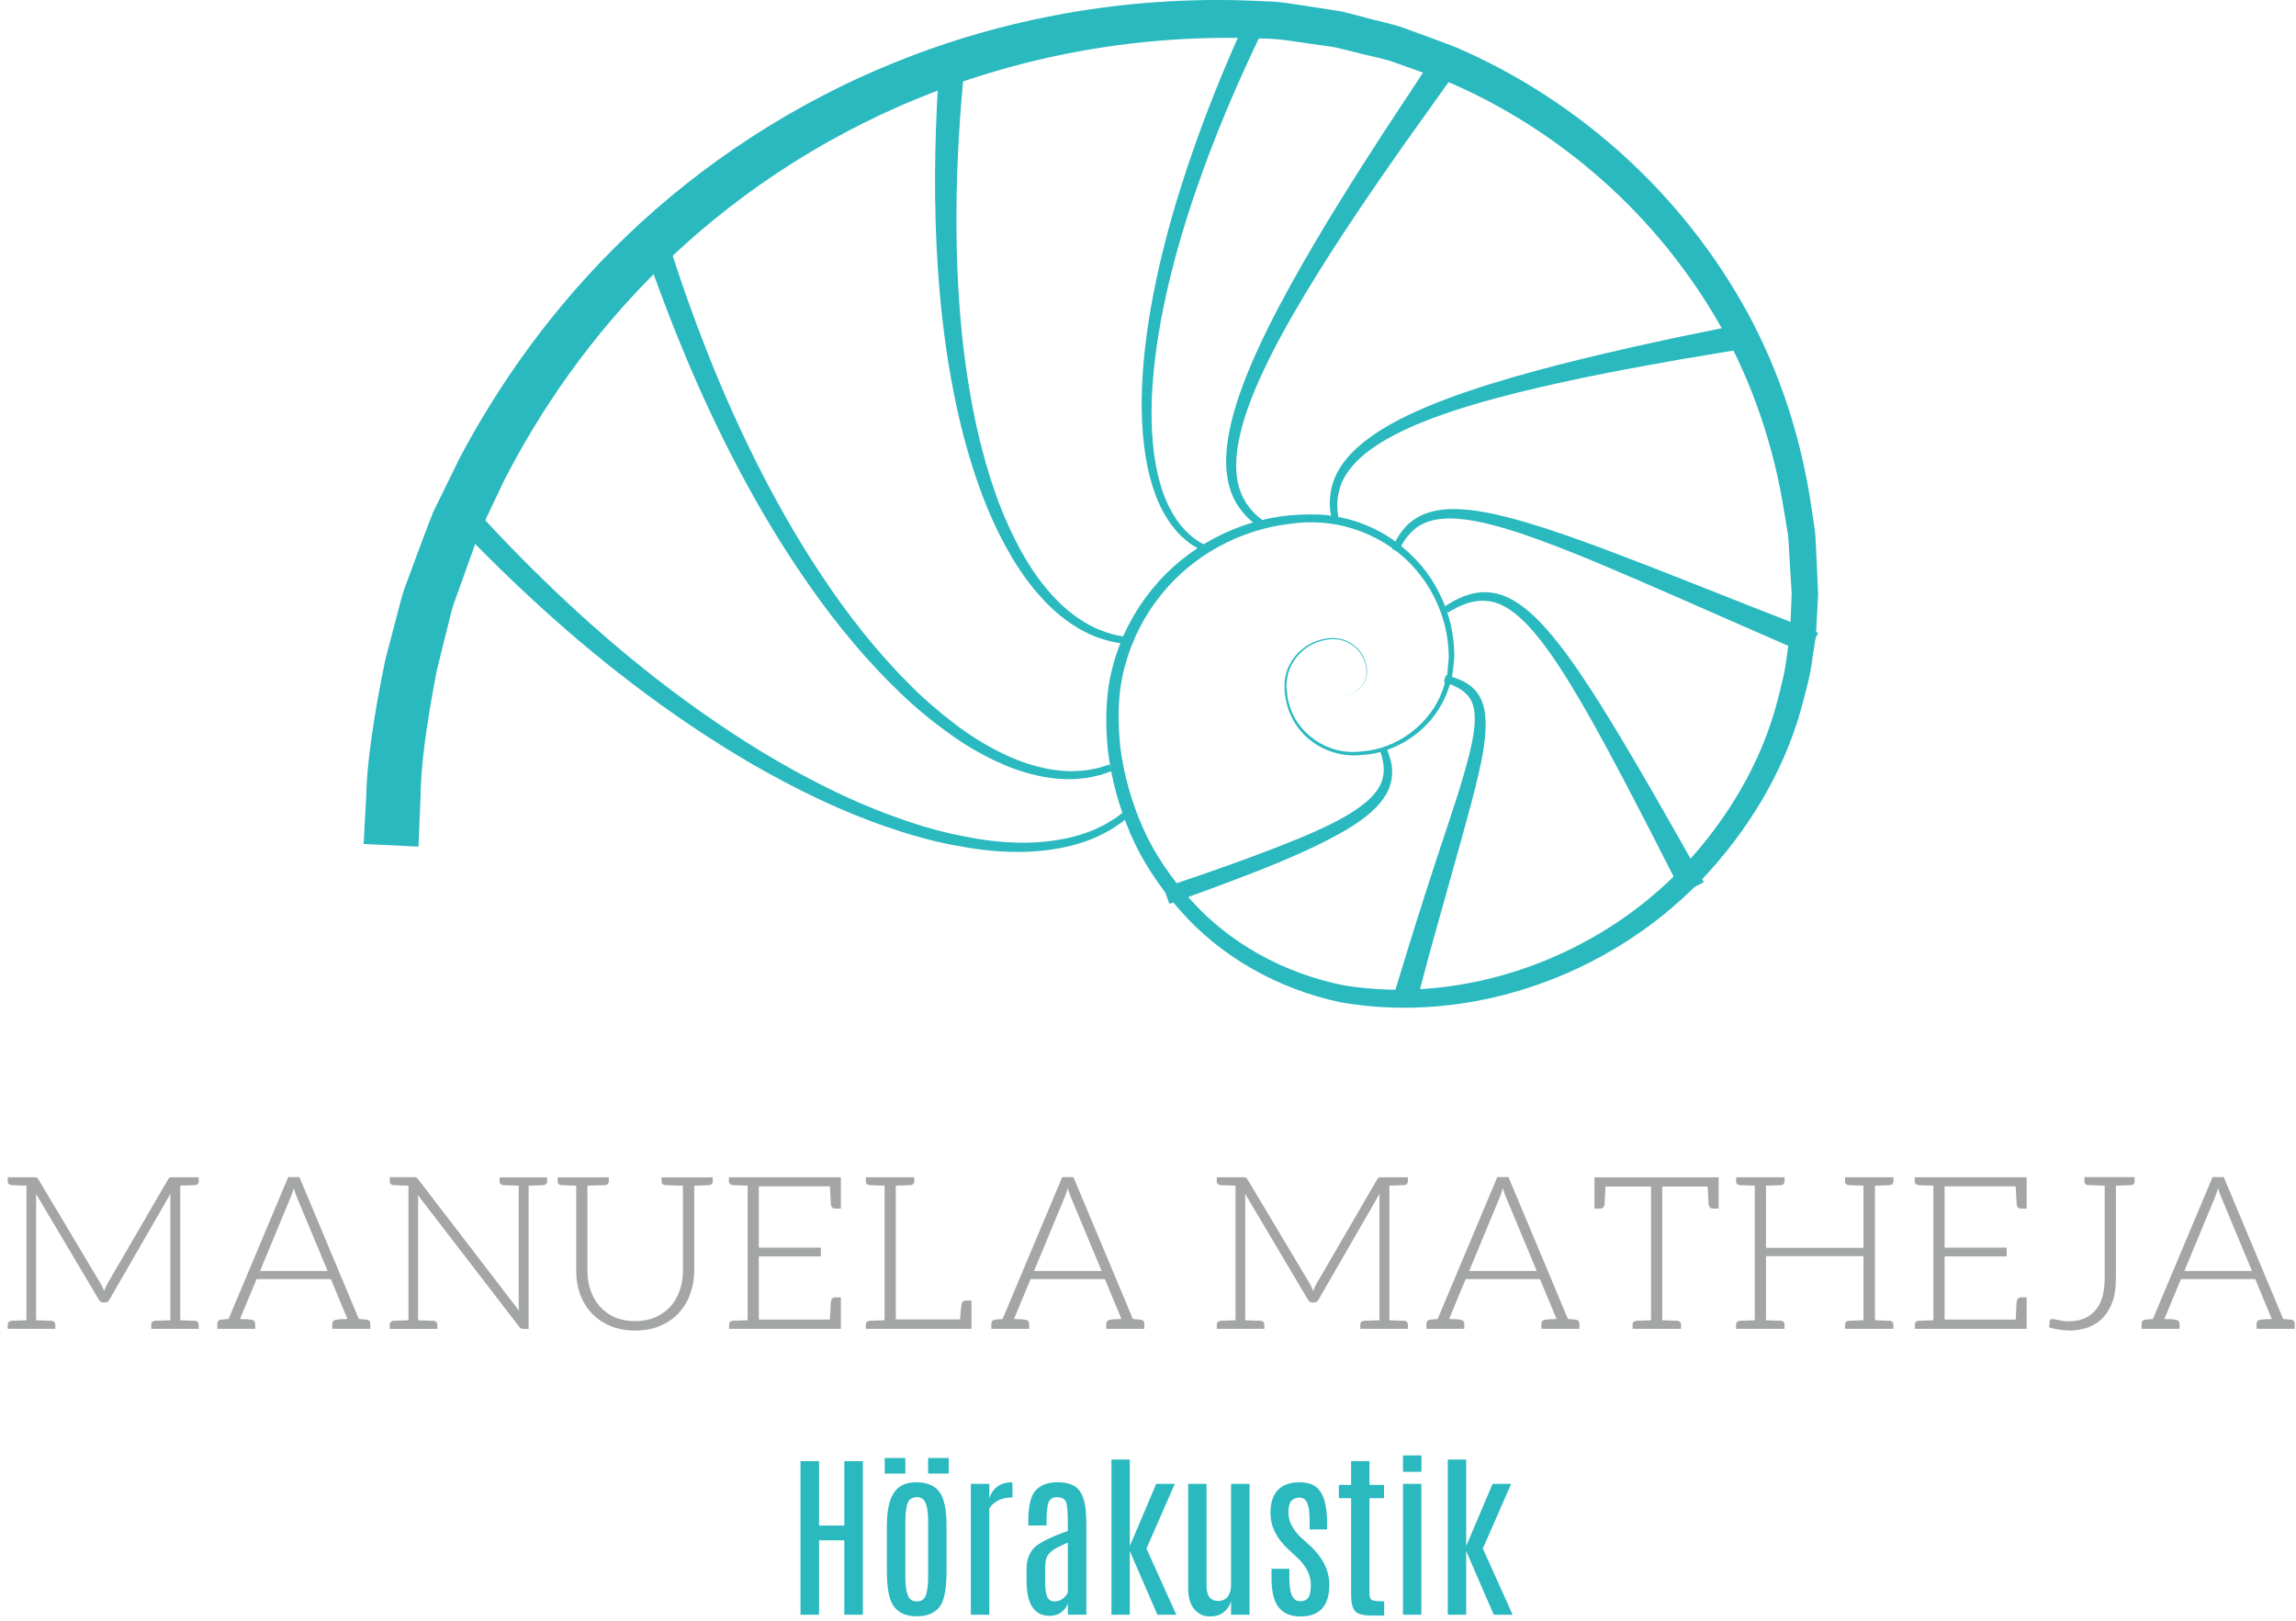 <?xml version="1.0" encoding="UTF-8"?>
<svg width="221px" height="156px" viewBox="0 0 221 156" version="1.1" xmlns="http://www.w3.org/2000/svg" xmlns:xlink="http://www.w3.org/1999/xlink">
    <!-- Generator: Sketch 46.2 (44496) - http://www.bohemiancoding.com/sketch -->
    <title>Group 3</title>
    <desc>Created with Sketch.</desc>
    <defs></defs>
    <g id="Page-1" stroke="none" stroke-width="1" fill="none" fill-rule="evenodd">
        <g id="Desktop-HD" transform="translate(-250, -89)" fill-rule="nonzero">
            <g id="Group-3" transform="translate(250, 89)">
                <g id="Group" transform="translate(0, 113)">
                    <path d="M18.516,1.082 C18.41,1.082 18.241,1.103 18.029,1.103 C17.817,1.103 17.605,1.123 17.351,1.123 L17.351,14.078 C17.605,14.078 17.817,14.101 18.029,14.101 C18.241,14.101 18.41,14.121 18.516,14.121 L18.707,14.121 C18.983,14.142 19.131,14.266 19.131,14.493 L19.131,14.904 L17.352,14.904 L16.399,14.904 L14.554,14.904 L14.554,14.493 C14.554,14.266 14.703,14.142 14.978,14.121 L15.19,14.121 C15.296,14.121 15.466,14.101 15.678,14.101 C15.89,14.101 16.144,14.078 16.399,14.078 L16.399,2.465 C16.399,2.279 16.399,2.093 16.42,1.887 L10.531,12.098 C10.425,12.284 10.298,12.367 10.107,12.367 L9.937,12.367 C9.768,12.367 9.619,12.284 9.513,12.098 L3.455,1.887 C3.476,2.093 3.476,2.279 3.476,2.465 L3.476,14.078 C3.73,14.078 3.985,14.101 4.197,14.101 C4.409,14.101 4.578,14.121 4.684,14.121 L4.896,14.121 C5.172,14.142 5.32,14.266 5.32,14.493 L5.32,14.904 L3.478,14.904 L2.544,14.904 L0.742,14.904 L0.742,14.493 C0.742,14.266 0.89,14.142 1.166,14.121 L1.378,14.121 C1.484,14.121 1.632,14.101 1.844,14.101 C2.056,14.101 2.289,14.078 2.544,14.078 L2.544,1.123 C2.289,1.123 2.056,1.103 1.844,1.103 C1.632,1.103 1.484,1.082 1.378,1.082 L1.166,1.082 C0.89,1.061 0.742,0.937 0.742,0.71 L0.742,0.318 L2.544,0.318 L3.285,0.318 C3.391,0.318 3.455,0.318 3.519,0.339 C3.582,0.359 3.624,0.421 3.688,0.504 L9.747,10.652 C9.853,10.838 9.937,11.046 10.022,11.271 C10.064,11.168 10.107,11.044 10.149,10.941 C10.192,10.838 10.234,10.736 10.298,10.631 L16.187,0.502 C16.25,0.42 16.293,0.358 16.356,0.337 C16.42,0.316 16.483,0.316 16.589,0.316 L17.352,0.316 L19.131,0.316 L19.131,0.709 C19.131,0.936 18.983,1.06 18.707,1.08 L18.516,1.08 L18.516,1.082 Z" id="Shape" fill="#A4A5A5"></path>
                    <path d="M35.644,14.429 L35.644,14.902 L34.945,14.902 L34.521,14.902 L34.118,14.902 L33.97,14.902 L31.979,14.902 L31.979,14.429 C31.979,14.161 32.149,14.035 32.467,14.016 C32.488,14.016 32.53,13.996 32.594,13.996 C32.657,13.996 32.763,13.975 32.912,13.975 C33.06,13.975 33.23,13.975 33.442,13.954 L31.958,10.385 L31.852,10.117 L24.691,10.117 L24.585,10.385 L23.102,13.954 C23.314,13.975 23.504,13.975 23.653,13.975 C23.801,13.975 23.886,13.996 23.95,13.996 C24.013,13.996 24.056,14.016 24.077,14.016 C24.395,14.037 24.564,14.161 24.564,14.429 L24.564,14.902 L22.574,14.902 L22.425,14.902 L22.044,14.902 L21.599,14.902 L20.92,14.902 L20.92,14.429 C20.92,14.18 21.047,14.035 21.323,14.016 L22.001,13.956 L27.742,0.301 L28.821,0.301 L34.54,13.956 L35.24,14.016 C35.517,14.035 35.644,14.18 35.644,14.429 Z M25.031,9.333 L31.534,9.333 L28.568,2.217 C28.526,2.093 28.462,1.968 28.422,1.823 C28.379,1.679 28.316,1.534 28.273,1.369 C28.231,1.534 28.168,1.679 28.125,1.823 C28.083,1.968 28.019,2.112 27.977,2.236 L25.031,9.333 Z" id="Shape" fill="#A4A5A5"></path>
                    <path d="M52.663,0.32 L52.663,0.712 C52.663,0.939 52.514,1.063 52.239,1.084 L52.048,1.084 C51.942,1.084 51.773,1.104 51.561,1.104 C51.349,1.104 51.137,1.125 50.882,1.125 L50.882,14.906 L50.352,14.906 C50.183,14.906 50.077,14.845 49.971,14.701 L40.226,2.035 C40.247,2.241 40.247,2.446 40.247,2.633 L40.247,14.082 C40.502,14.082 40.735,14.104 40.947,14.104 C41.159,14.104 41.35,14.125 41.456,14.125 L41.667,14.125 C41.943,14.145 42.091,14.269 42.091,14.496 L42.091,14.907 L40.249,14.907 L39.317,14.907 L37.515,14.907 L37.515,14.496 C37.515,14.269 37.663,14.145 37.939,14.125 L38.151,14.125 C38.257,14.125 38.405,14.104 38.617,14.104 C38.829,14.104 39.062,14.082 39.317,14.082 L39.317,1.127 C39.062,1.127 38.829,1.106 38.617,1.106 C38.405,1.106 38.257,1.085 38.151,1.085 L37.939,1.085 C37.663,1.065 37.515,0.941 37.515,0.714 L37.515,0.303 L39.317,0.303 L39.846,0.303 C39.952,0.303 40.016,0.323 40.08,0.342 C40.143,0.363 40.186,0.425 40.249,0.507 L49.952,13.153 C49.93,12.948 49.93,12.742 49.93,12.554 L49.93,1.125 C49.676,1.125 49.422,1.104 49.21,1.104 C48.998,1.104 48.828,1.084 48.722,1.084 L48.51,1.084 C48.235,1.063 48.086,0.939 48.086,0.712 L48.086,0.32 L49.929,0.32 L50.882,0.32 L52.663,0.32 L52.663,0.32 Z" id="Shape" fill="#A4A5A5"></path>
                    <path d="M68.602,0.32 L68.602,0.712 C68.602,0.939 68.456,1.063 68.178,1.084 L67.987,1.084 C67.881,1.084 67.712,1.104 67.5,1.104 C67.288,1.104 67.076,1.125 66.822,1.125 L66.822,9.334 C66.822,10.141 66.673,10.882 66.419,11.584 C66.165,12.286 65.783,12.905 65.296,13.419 C64.808,13.937 64.193,14.348 63.494,14.637 C62.794,14.926 62.012,15.071 61.141,15.071 C60.272,15.071 59.468,14.926 58.769,14.637 C58.07,14.348 57.455,13.937 56.967,13.419 C56.48,12.903 56.098,12.286 55.844,11.584 C55.59,10.884 55.462,10.141 55.462,9.334 L55.462,1.125 C55.208,1.125 54.975,1.104 54.763,1.104 C54.551,1.104 54.403,1.084 54.297,1.084 L54.085,1.084 C53.809,1.063 53.682,0.939 53.682,0.712 L53.682,0.32 L55.462,0.32 L56.542,0.32 L58.598,0.32 L58.598,0.712 C58.598,0.939 58.449,1.063 58.174,1.084 L57.919,1.084 C57.771,1.084 57.559,1.104 57.305,1.104 C57.05,1.104 56.796,1.125 56.542,1.125 L56.542,9.334 C56.542,10.016 56.648,10.655 56.86,11.233 C57.072,11.811 57.347,12.329 57.748,12.761 C58.13,13.194 58.617,13.545 59.189,13.794 C59.762,14.04 60.417,14.164 61.138,14.164 C61.858,14.164 62.494,14.04 63.066,13.794 C63.639,13.545 64.103,13.216 64.506,12.783 C64.909,12.35 65.205,11.832 65.417,11.235 C65.629,10.638 65.735,10.019 65.735,9.336 L65.735,1.127 C65.481,1.127 65.227,1.106 64.972,1.106 C64.718,1.106 64.506,1.085 64.358,1.085 L64.103,1.085 C63.828,1.065 63.679,0.941 63.679,0.714 L63.679,0.322 L65.735,0.322 L66.815,0.322 L68.602,0.322 L68.602,0.32 Z" id="Shape" fill="#A4A5A5"></path>
                    <path d="M80.94,0.32 L80.94,1.187 L80.94,3.33 L80.41,3.33 C80.115,3.33 79.986,3.165 79.967,2.836 C79.967,2.652 79.924,2.093 79.882,1.187 L73.039,1.187 L73.039,7.086 L79.013,7.086 L79.013,7.933 L73.039,7.933 L73.039,14.016 L79.882,14.016 C79.882,13.832 79.903,13.624 79.924,13.316 C79.945,13.005 79.945,12.8 79.945,12.656 C79.945,12.511 79.967,12.429 79.967,12.387 C79.988,12.059 80.115,11.871 80.41,11.871 L80.94,11.871 L80.94,14.016 L80.94,14.904 L71.958,14.904 L70.179,14.904 L70.179,14.493 C70.179,14.266 70.307,14.142 70.582,14.121 L70.794,14.121 C70.9,14.121 71.048,14.101 71.26,14.101 C71.472,14.101 71.706,14.078 71.96,14.078 L71.96,1.123 C71.706,1.123 71.472,1.103 71.26,1.103 C71.048,1.103 70.9,1.082 70.794,1.082 L70.582,1.082 C70.307,1.061 70.158,0.937 70.158,0.71 L70.158,0.318 L71.96,0.318 L80.94,0.318 L80.94,0.32 Z" id="Shape" fill="#A4A5A5"></path>
                    <path d="M93.087,12.181 L93.511,12.181 L93.511,13.686 L93.511,14.51 L93.511,14.902 L93.32,14.902 L93.129,14.902 L85.144,14.902 L83.342,14.902 L83.342,14.491 C83.342,14.264 83.49,14.14 83.766,14.119 L83.978,14.119 C84.084,14.119 84.232,14.099 84.444,14.099 C84.656,14.099 84.889,14.076 85.144,14.076 L85.144,1.121 C84.889,1.121 84.656,1.101 84.444,1.101 C84.232,1.101 84.084,1.08 83.978,1.08 L83.766,1.08 C83.49,1.06 83.342,0.936 83.342,0.709 L83.342,0.316 L85.144,0.316 L86.225,0.316 L88.003,0.316 L88.003,0.709 C88.003,0.936 87.855,1.06 87.579,1.08 L87.389,1.08 C87.283,1.08 87.113,1.101 86.901,1.101 C86.689,1.101 86.477,1.121 86.223,1.121 L86.223,13.994 L92.409,13.994 C92.43,13.705 92.451,13.457 92.472,13.272 C92.493,13.087 92.493,12.943 92.515,12.859 C92.536,12.778 92.536,12.694 92.536,12.675 C92.557,12.346 92.684,12.181 92.981,12.181 L93.087,12.181 Z" id="Shape" fill="#A4A5A5"></path>
                    <path d="M110.146,14.429 L110.146,14.902 L109.446,14.902 L109.023,14.902 L108.62,14.902 L108.471,14.902 L106.481,14.902 L106.481,14.429 C106.481,14.161 106.65,14.035 106.968,14.016 C106.99,14.016 107.032,13.996 107.096,13.996 C107.159,13.996 107.265,13.975 107.413,13.975 C107.562,13.975 107.731,13.975 107.943,13.954 L106.46,10.385 L106.354,10.117 L99.193,10.117 L99.087,10.385 L97.603,13.954 C97.815,13.975 98.006,13.975 98.154,13.975 C98.303,13.975 98.388,13.996 98.451,13.996 C98.515,13.996 98.557,14.016 98.578,14.016 C98.896,14.037 99.066,14.161 99.066,14.429 L99.066,14.902 L97.075,14.902 L96.927,14.902 L96.545,14.902 L96.1,14.902 L95.422,14.902 L95.422,14.429 C95.422,14.18 95.549,14.035 95.825,14.016 L96.503,13.956 L102.243,0.301 L103.324,0.301 L109.044,13.956 L109.743,14.016 C110.019,14.035 110.146,14.18 110.146,14.429 Z M99.532,9.333 L106.036,9.333 L103.07,2.217 C103.028,2.093 102.964,1.968 102.922,1.823 C102.879,1.679 102.816,1.534 102.775,1.369 C102.733,1.534 102.669,1.679 102.627,1.823 C102.584,1.968 102.521,2.112 102.478,2.236 L99.532,9.333 Z" id="Shape" fill="#A4A5A5"></path>
                    <path d="M134.901,1.082 C134.795,1.082 134.627,1.103 134.413,1.103 C134.203,1.103 133.991,1.123 133.737,1.123 L133.737,14.078 C133.991,14.078 134.203,14.101 134.413,14.101 C134.627,14.101 134.797,14.121 134.901,14.121 L135.092,14.121 C135.365,14.142 135.514,14.266 135.514,14.493 L135.514,14.904 L133.735,14.904 L132.781,14.904 L130.937,14.904 L130.937,14.493 C130.937,14.266 131.086,14.142 131.361,14.121 L131.573,14.121 C131.679,14.121 131.847,14.101 132.061,14.101 C132.271,14.101 132.527,14.078 132.78,14.078 L132.78,2.465 C132.78,2.279 132.78,2.093 132.801,1.887 L126.912,12.098 C126.806,12.284 126.679,12.367 126.49,12.367 L126.318,12.367 C126.149,12.367 126,12.284 125.896,12.098 L119.836,1.887 C119.859,2.093 119.859,2.279 119.859,2.465 L119.859,14.078 C120.112,14.078 120.366,14.101 120.578,14.101 C120.79,14.101 120.959,14.121 121.065,14.121 L121.276,14.121 C121.551,14.142 121.699,14.266 121.699,14.493 L121.699,14.904 L119.857,14.904 L118.925,14.904 L117.123,14.904 L117.123,14.493 C117.123,14.266 117.271,14.142 117.545,14.121 L117.759,14.121 C117.865,14.121 118.013,14.101 118.225,14.101 C118.435,14.101 118.67,14.078 118.925,14.078 L118.925,1.123 C118.67,1.123 118.437,1.103 118.225,1.103 C118.013,1.103 117.865,1.082 117.759,1.082 L117.545,1.082 C117.271,1.061 117.123,0.937 117.123,0.71 L117.123,0.318 L118.925,0.318 L119.666,0.318 C119.772,0.318 119.836,0.318 119.9,0.339 C119.961,0.359 120.007,0.421 120.069,0.504 L126.128,10.652 C126.235,10.838 126.318,11.046 126.403,11.271 C126.446,11.168 126.49,11.044 126.53,10.941 C126.571,10.838 126.615,10.736 126.679,10.631 L132.568,0.502 C132.631,0.42 132.675,0.358 132.737,0.337 C132.801,0.316 132.864,0.316 132.972,0.316 L133.735,0.316 L135.514,0.316 L135.514,0.709 C135.514,0.936 135.365,1.06 135.092,1.08 L134.901,1.08 L134.901,1.082 Z" id="Shape" fill="#A4A5A5"></path>
                    <path d="M152.027,14.429 L152.027,14.902 L151.329,14.902 L150.906,14.902 L150.501,14.902 L150.353,14.902 L148.362,14.902 L148.362,14.429 C148.362,14.161 148.532,14.035 148.848,14.016 C148.869,14.016 148.913,13.996 148.975,13.996 C149.039,13.996 149.145,13.975 149.293,13.975 C149.441,13.975 149.611,13.975 149.825,13.954 L148.341,10.385 L148.233,10.117 L141.074,10.117 L140.966,10.385 L139.483,13.954 C139.695,13.975 139.887,13.975 140.034,13.975 C140.18,13.975 140.265,13.996 140.331,13.996 C140.392,13.996 140.437,14.016 140.456,14.016 C140.776,14.037 140.944,14.161 140.944,14.429 L140.944,14.902 L138.951,14.902 L138.803,14.902 L138.421,14.902 L137.976,14.902 L137.298,14.902 L137.298,14.429 C137.298,14.18 137.425,14.035 137.701,14.016 L138.381,13.956 L144.121,0.301 L145.2,0.301 L150.92,13.956 L151.619,14.016 C151.902,14.035 152.027,14.18 152.027,14.429 Z M141.415,9.333 L147.919,9.333 L144.951,2.217 C144.911,2.093 144.847,1.968 144.803,1.823 C144.762,1.679 144.699,1.534 144.656,1.369 C144.614,1.534 144.55,1.679 144.508,1.823 C144.466,1.968 144.402,2.112 144.36,2.236 L141.415,9.333 Z" id="Shape" fill="#A4A5A5"></path>
                    <path d="M165.426,0.32 L165.426,3.33 L164.918,3.33 C164.621,3.33 164.473,3.165 164.45,2.836 C164.45,2.797 164.429,2.258 164.367,1.207 L160.002,1.207 L160.002,14.078 C160.256,14.078 160.488,14.101 160.702,14.101 C160.915,14.101 161.062,14.121 161.168,14.121 L161.38,14.121 C161.655,14.142 161.804,14.266 161.804,14.493 L161.804,14.904 L160.002,14.904 L158.921,14.904 L157.142,14.904 L157.142,14.493 C157.142,14.266 157.291,14.142 157.565,14.121 L157.755,14.121 C157.861,14.121 158.031,14.101 158.241,14.101 C158.453,14.101 158.665,14.078 158.919,14.078 L158.919,1.207 L154.535,1.207 C154.493,2.155 154.451,2.692 154.451,2.836 C154.429,3.165 154.302,3.33 154.005,3.33 L153.476,3.33 L153.476,0.32 L153.624,0.32 L153.942,0.32 L164.98,0.32 L165.276,0.32 L165.426,0.32 Z" id="Shape" fill="#A4A5A5"></path>
                    <path d="M181.638,1.082 C181.532,1.082 181.364,1.103 181.152,1.103 C180.94,1.103 180.728,1.123 180.474,1.123 L180.474,14.078 C180.728,14.078 180.94,14.101 181.152,14.101 C181.364,14.101 181.534,14.121 181.638,14.121 L181.829,14.121 C182.102,14.142 182.251,14.266 182.251,14.493 L182.251,14.904 L180.472,14.904 L179.37,14.904 L177.591,14.904 L177.591,14.493 C177.591,14.266 177.738,14.142 178.013,14.121 L178.204,14.121 C178.31,14.121 178.478,14.101 178.692,14.101 C178.902,14.101 179.114,14.078 179.368,14.078 L179.368,7.91 L169.985,7.91 L169.985,14.078 C170.24,14.078 170.471,14.101 170.685,14.101 C170.899,14.101 171.045,14.121 171.153,14.121 L171.363,14.121 C171.639,14.142 171.768,14.266 171.768,14.493 L171.768,14.904 L169.987,14.904 L168.908,14.904 L167.106,14.904 L167.106,14.493 C167.106,14.266 167.255,14.142 167.528,14.121 L167.74,14.121 C167.848,14.121 167.996,14.101 168.207,14.101 C168.419,14.101 168.652,14.078 168.906,14.078 L168.906,1.123 C168.65,1.123 168.419,1.103 168.207,1.103 C167.996,1.103 167.848,1.082 167.74,1.082 L167.528,1.082 C167.255,1.061 167.106,0.937 167.106,0.71 L167.106,0.318 L168.908,0.318 L169.987,0.318 L171.768,0.318 L171.768,0.71 C171.768,0.937 171.64,1.061 171.363,1.082 L171.153,1.082 C171.045,1.082 170.897,1.103 170.685,1.103 C170.473,1.103 170.24,1.123 169.985,1.123 L169.985,7.107 L179.368,7.107 L179.368,1.123 C179.114,1.123 178.902,1.103 178.692,1.103 C178.478,1.103 178.308,1.082 178.204,1.082 L178.013,1.082 C177.738,1.061 177.591,0.937 177.591,0.71 L177.591,0.318 L179.37,0.318 L180.472,0.318 L182.251,0.318 L182.251,0.71 C182.251,0.937 182.102,1.061 181.829,1.082 L181.638,1.082 Z" id="Shape" fill="#A4A5A5"></path>
                    <path d="M195.078,0.32 L195.078,1.187 L195.078,3.33 L194.548,3.33 C194.253,3.33 194.126,3.165 194.104,2.836 C194.104,2.652 194.06,2.093 194.018,1.187 L187.177,1.187 L187.177,7.086 L193.149,7.086 L193.149,7.933 L187.177,7.933 L187.177,14.016 L194.018,14.016 C194.018,13.832 194.039,13.624 194.059,13.316 C194.081,13.005 194.081,12.8 194.081,12.656 C194.081,12.511 194.104,12.429 194.104,12.387 C194.126,12.059 194.253,11.871 194.548,11.871 L195.078,11.871 L195.078,14.016 L195.078,14.904 L186.096,14.904 L184.317,14.904 L184.317,14.493 C184.317,14.266 184.443,14.142 184.718,14.121 L184.932,14.121 C185.038,14.121 185.186,14.101 185.398,14.101 C185.608,14.101 185.843,14.078 186.098,14.078 L186.098,1.123 C185.843,1.123 185.61,1.103 185.398,1.103 C185.186,1.103 185.038,1.082 184.932,1.082 L184.718,1.082 C184.444,1.061 184.296,0.937 184.296,0.71 L184.296,0.318 L186.098,0.318 L195.078,0.318 L195.078,0.32 Z" id="Shape" fill="#A4A5A5"></path>
                    <path d="M205.465,0.299 L205.465,0.71 C205.465,0.937 205.317,1.061 205.042,1.082 L204.831,1.082 C204.724,1.082 204.575,1.103 204.365,1.103 C204.151,1.103 203.92,1.123 203.666,1.123 L203.666,10.036 C203.666,10.862 203.581,11.582 203.369,12.203 C203.159,12.821 202.862,13.337 202.479,13.77 C202.099,14.204 201.611,14.513 201.06,14.739 C200.509,14.945 199.894,15.069 199.195,15.069 C198.875,15.069 198.538,15.028 198.22,14.986 C197.902,14.945 197.563,14.863 197.224,14.758 C197.247,14.654 197.268,14.574 197.268,14.469 C197.289,14.365 197.289,14.285 197.289,14.18 C197.31,14.119 197.33,14.058 197.372,14.015 C197.415,13.975 197.459,13.954 197.563,13.954 C197.626,13.954 197.711,13.975 197.796,13.994 C197.883,14.015 197.987,14.033 198.114,14.056 C198.241,14.076 198.39,14.118 198.538,14.138 C198.686,14.159 198.898,14.178 199.11,14.178 C199.638,14.178 200.126,14.097 200.55,13.932 C200.972,13.765 201.355,13.499 201.652,13.168 C201.949,12.838 202.18,12.405 202.35,11.89 C202.498,11.373 202.585,10.755 202.585,10.053 L202.585,1.121 C202.328,1.121 202.076,1.101 201.843,1.101 C201.61,1.101 201.438,1.08 201.313,1.08 L201.058,1.08 C200.783,1.06 200.635,0.936 200.635,0.709 L200.635,0.298 L202.585,0.298 L203.664,0.298 L205.465,0.298 L205.465,0.299 Z" id="Shape" fill="#A4A5A5"></path>
                    <path d="M220.873,14.429 L220.873,14.902 L220.174,14.902 L219.75,14.902 L219.349,14.902 L219.2,14.902 L217.208,14.902 L217.208,14.429 C217.208,14.161 217.379,14.035 217.695,14.016 C217.717,14.016 217.757,13.996 217.821,13.996 C217.884,13.996 217.992,13.975 218.141,13.975 C218.289,13.975 218.458,13.975 218.669,13.954 L217.185,10.385 L217.081,10.117 L209.918,10.117 L209.812,10.385 L208.329,13.954 C208.541,13.975 208.731,13.975 208.88,13.975 C209.028,13.975 209.115,13.996 209.176,13.996 C209.242,13.996 209.284,14.016 209.304,14.016 C209.622,14.037 209.789,14.161 209.789,14.429 L209.789,14.902 L207.799,14.902 L207.65,14.902 L207.269,14.902 L206.824,14.902 L206.145,14.902 L206.145,14.429 C206.145,14.18 206.273,14.035 206.55,14.016 L207.226,13.956 L212.967,0.301 L214.048,0.301 L219.767,13.956 L220.467,14.016 C220.746,14.035 220.873,14.18 220.873,14.429 Z M210.257,9.333 L216.763,9.333 L213.797,2.217 C213.755,2.093 213.689,1.968 213.649,1.823 C213.606,1.679 213.541,1.534 213.5,1.369 C213.458,1.534 213.393,1.679 213.352,1.823 C213.311,1.968 213.244,2.112 213.204,2.236 L210.257,9.333 Z" id="Shape" fill="#A4A5A5"></path>
                    <polygon id="Shape" fill="#29B9BF" points="81.27 27.64 83.056 27.64 83.056 42.422 81.27 42.422 81.27 35.26 78.838 35.26 78.838 42.422 77.052 42.422 77.052 27.64 78.838 27.64 78.838 33.839 81.27 33.839"></polygon>
                    <path d="M85.16,27.339 L87.143,27.339 L87.143,28.834 L85.16,28.834 L85.16,27.339 Z M85.368,33.798 C85.368,31.755 85.85,30.478 86.816,29.974 C87.207,29.773 87.662,29.672 88.178,29.672 C89.529,29.672 90.391,30.203 90.766,31.261 C90.996,31.927 91.11,32.773 91.11,33.798 L91.11,38.256 C91.11,40.026 90.867,41.189 90.377,41.743 C89.888,42.297 89.182,42.572 88.256,42.572 C86.905,42.572 86.046,42.013 85.677,40.891 C85.47,40.248 85.366,39.369 85.366,38.255 L85.366,33.798 L85.368,33.798 Z M89.335,33.452 C89.335,32.255 89.16,31.528 88.809,31.268 C88.664,31.161 88.479,31.11 88.249,31.11 C87.783,31.11 87.482,31.313 87.348,31.72 C87.212,32.13 87.145,32.706 87.145,33.451 L87.145,38.734 C87.145,39.971 87.323,40.718 87.68,40.976 C87.825,41.082 88.002,41.137 88.215,41.137 C88.226,41.137 88.238,41.137 88.251,41.137 C88.705,41.137 89,40.929 89.134,40.511 C89.268,40.093 89.337,39.502 89.337,38.736 L89.337,33.452 L89.335,33.452 Z M89.335,27.339 L91.319,27.339 L91.319,28.834 L89.335,28.834 L89.335,27.339 Z" id="Shape" fill="#29B9BF"></path>
                    <path d="M97.425,29.673 C97.448,29.673 97.46,30.038 97.46,30.766 L97.451,31.135 C96.416,31.135 95.674,31.486 95.226,32.186 L95.226,42.422 L93.449,42.422 L93.449,29.825 L95.226,29.825 L95.226,31.228 C95.374,30.735 95.637,30.351 96.015,30.081 C96.393,29.811 96.861,29.673 97.425,29.673 Z" id="Shape" fill="#29B9BF"></path>
                    <path d="M98.978,33.469 C98.978,31.947 99.221,30.932 99.711,30.429 C100.2,29.925 100.894,29.673 101.798,29.673 C102.703,29.673 103.354,29.887 103.761,30.312 C104.165,30.738 104.414,31.421 104.506,32.36 C104.547,32.763 104.566,33.26 104.566,33.848 L104.566,42.42 L102.789,42.42 L102.789,41.328 C102.697,41.631 102.496,41.906 102.185,42.155 C101.874,42.405 101.489,42.53 101.03,42.53 C99.564,42.53 98.824,41.416 98.813,39.188 L98.813,37.962 C98.813,37.24 99.016,36.622 99.421,36.11 C99.825,35.597 100.945,35.012 102.78,34.357 L102.78,33.383 C102.78,32.303 102.701,31.653 102.538,31.435 C102.376,31.216 102.102,31.11 101.715,31.11 C101.328,31.11 101.067,31.275 100.935,31.603 C100.802,31.934 100.737,32.53 100.737,33.394 L100.737,33.831 L98.978,33.831 L98.978,33.469 L98.978,33.469 Z M102.78,35.478 C102.056,35.798 101.572,36.043 101.332,36.218 C101.09,36.392 100.908,36.595 100.784,36.827 C100.661,37.059 100.599,37.441 100.599,37.972 L100.599,39.142 C100.599,39.875 100.666,40.392 100.797,40.69 C100.928,40.988 101.157,41.141 101.479,41.141 C101.8,41.141 102.076,41.05 102.307,40.867 C102.538,40.685 102.696,40.487 102.782,40.274 L102.782,35.478 L102.78,35.478 Z" id="Shape" fill="#29B9BF"></path>
                    <polygon id="Shape" fill="#29B9BF" points="106.981 27.484 108.749 27.484 108.749 35.816 111.292 29.827 113.078 29.827 110.353 36.051 113.225 42.424 111.405 42.424 108.749 36.294 108.749 42.424 106.981 42.424"></polygon>
                    <path d="M118.495,29.825 L120.272,29.825 L120.272,42.422 L118.495,42.422 L118.495,41.139 C118.358,41.564 118.119,41.911 117.784,42.183 C117.448,42.455 116.996,42.589 116.429,42.589 C115.862,42.589 115.376,42.36 114.972,41.906 C114.567,41.452 114.364,40.749 114.364,39.801 L114.364,29.823 L116.132,29.823 L116.132,39.608 C116.132,40.599 116.501,41.093 117.243,41.093 C117.656,41.093 117.971,40.953 118.179,40.673 C118.388,40.394 118.495,40.024 118.495,39.563 L118.495,29.825 L118.495,29.825 Z" id="Shape" fill="#29B9BF"></path>
                    <path d="M127.954,39.532 C127.949,41.572 127.027,42.589 125.188,42.589 C124.257,42.589 123.556,42.302 123.09,41.725 C122.623,41.148 122.392,40.22 122.392,38.944 L122.392,37.997 L124.107,37.997 L124.107,38.937 C124.107,40.392 124.446,41.122 125.124,41.122 C125.499,41.122 125.767,41.005 125.932,40.769 C126.096,40.534 126.177,40.124 126.177,39.543 C126.177,38.629 125.746,37.763 124.884,36.939 C124.822,36.877 124.672,36.737 124.435,36.522 C124.201,36.307 124.045,36.163 123.969,36.089 C122.848,35.048 122.289,33.899 122.289,32.639 C122.289,31.641 122.531,30.898 123.014,30.408 C123.496,29.918 124.183,29.672 125.073,29.672 C125.677,29.672 126.17,29.792 126.55,30.035 C127.343,30.539 127.74,31.727 127.74,33.602 L127.74,34.207 L126.057,34.207 L126.057,33.334 C126.057,32.601 125.985,32.054 125.838,31.693 C125.691,31.332 125.439,31.151 125.084,31.151 C124.727,31.151 124.458,31.261 124.28,31.479 C124.102,31.698 124.015,32.068 124.015,32.589 C124.015,33.406 124.409,34.195 125.195,34.957 L126.126,35.804 C127.346,36.942 127.954,38.184 127.954,39.532 Z" id="Shape" fill="#29B9BF"></path>
                    <path d="M130.052,27.64 L131.819,27.64 L131.819,29.925 L133.216,29.925 L133.216,31.201 L131.819,31.201 L131.819,40.399 C131.819,40.723 131.898,40.927 132.054,41.008 C132.209,41.089 132.603,41.129 133.234,41.129 L133.234,42.499 L132.018,42.499 C131.2,42.499 130.669,42.355 130.422,42.066 C130.174,41.777 130.052,41.273 130.052,40.551 L130.052,31.201 L128.869,31.201 L128.869,29.925 L130.052,29.925 L130.052,27.64 L130.052,27.64 Z" id="Shape" fill="#29B9BF"></path>
                    <path d="M135.044,27.087 L136.821,27.087 L136.821,28.666 L135.044,28.666 L135.044,27.087 Z M135.044,29.825 L136.814,29.825 L136.814,42.422 L135.044,42.422 L135.044,29.825 Z" id="Shape" fill="#29B9BF"></path>
                    <polygon id="Shape" fill="#29B9BF" points="139.356 27.484 141.125 27.484 141.125 35.816 143.667 29.827 145.455 29.827 142.729 36.051 145.6 42.424 143.782 42.424 141.125 36.294 141.125 42.424 139.356 42.424"></polygon>
                </g>
                <path d="M109,78.304 C109,78.304 108.773,78.493 108.347,78.849 C108.145,79.033 107.87,79.245 107.504,79.472 C107.152,79.708 106.748,79.983 106.26,80.208 C104.369,81.238 101.289,82.071 97.586,81.995 C95.737,81.988 93.752,81.727 91.689,81.33 C89.623,80.936 87.492,80.329 85.341,79.584 C81.024,78.112 76.655,75.993 72.482,73.597 C68.317,71.178 64.351,68.468 60.789,65.745 C57.223,63.024 54.062,60.293 51.435,57.873 C48.8,55.461 46.707,53.353 45.254,51.868 C43.818,50.365 43,49.507 43,49.507 L44.814,48 C44.814,48 45.601,48.862 46.981,50.374 C48.378,51.866 50.393,53.989 52.934,56.421 C55.465,58.86 58.517,61.617 61.966,64.374 C65.413,67.131 69.255,69.883 73.293,72.348 C77.34,74.789 81.582,76.963 85.769,78.49 C87.856,79.264 89.922,79.9 91.92,80.325 C93.914,80.753 95.832,81.048 97.611,81.092 C101.176,81.24 104.107,80.507 105.91,79.577 C106.382,79.372 106.75,79.128 107.076,78.922 C107.41,78.732 107.682,78.531 107.897,78.347 C108.331,78 108.564,77.816 108.564,77.816 L109,78.304 Z" id="Shape" fill="#29B9BF"></path>
                <path d="M107,74.225 C107,74.225 106.738,74.315 106.244,74.484 C106.006,74.58 105.684,74.661 105.292,74.736 C104.903,74.834 104.458,74.911 103.96,74.942 C101.973,75.167 99.049,74.765 95.962,73.307 C94.412,72.601 92.813,71.661 91.235,70.514 C89.659,69.37 88.059,68.068 86.535,66.581 C83.466,63.633 80.54,60.128 77.941,56.403 C72.692,48.964 68.674,40.725 66.041,34.422 C64.716,31.271 63.719,28.599 63.038,26.72 C62.378,24.837 62,23.76 62,23.76 L64.227,23 C64.227,23 64.573,24.07 65.182,25.941 C65.808,27.806 66.73,30.464 67.963,33.601 C70.414,39.871 74.183,48.083 79.172,55.517 C81.642,59.241 84.43,62.745 87.362,65.696 C88.817,67.186 90.344,68.489 91.849,69.638 C93.353,70.789 94.878,71.733 96.351,72.448 C99.287,73.922 102.038,74.358 103.904,74.193 C104.377,74.176 104.785,74.113 105.135,74.036 C105.485,73.98 105.79,73.913 106.04,73.82 C106.536,73.665 106.801,73.58 106.801,73.58 L107,74.225 Z" id="Shape" fill="#29B9BF"></path>
                <path d="M108.937,62 C108.937,62 108.691,61.981 108.23,61.946 C107.791,61.912 107.028,61.809 106.193,61.535 C104.482,61.042 102.196,59.73 100.211,57.488 C98.182,55.282 96.435,52.258 95.025,48.875 C93.638,45.479 92.569,41.714 91.822,37.902 C90.291,30.268 89.975,22.482 90.002,16.679 C90.023,13.772 90.12,11.353 90.208,9.66 C90.309,7.968 90.367,7 90.367,7 L92.758,7.188 C92.758,7.188 92.675,8.139 92.529,9.805 C92.396,11.472 92.232,13.854 92.132,16.716 C91.945,22.433 92.045,30.109 93.335,37.635 C93.965,41.396 94.906,45.104 96.163,48.446 C97.443,51.772 99.053,54.737 100.926,56.886 C102.759,59.074 104.858,60.34 106.429,60.842 C107.222,61.121 107.818,61.219 108.295,61.272 C108.754,61.319 109,61.346 109,61.346 L108.937,62 Z" id="Shape" fill="#29B9BF"></path>
                <path d="M125.232,52.06 C125.232,52.06 125.038,52.043 124.674,52.012 C124.327,51.982 123.725,51.89 123.066,51.646 C121.715,51.207 119.91,50.038 118.344,48.04 C116.741,46.076 115.362,43.381 114.249,40.368 C113.154,37.342 112.31,33.988 111.72,30.591 C110.512,23.791 110.262,16.854 110.283,11.684 C110.3,9.094 110.377,6.938 110.446,5.43 C110.526,3.923 110.571,3.06 110.571,3.06 L112.459,3.228 C112.459,3.228 112.394,4.075 112.279,5.56 C112.174,7.045 112.044,9.167 111.965,11.716 C111.817,16.81 111.897,23.648 112.915,30.354 C113.412,33.705 114.155,37.007 115.148,39.985 C116.158,42.948 117.429,45.59 118.907,47.504 C120.355,49.453 122.012,50.582 123.252,51.029 C123.879,51.277 124.349,51.365 124.725,51.412 C125.087,51.454 125.282,51.477 125.282,51.477 L125.232,52.06 Z" id="Shape" fill="#29B9BF" transform="translate(117.782, 27.56) rotate(21) translate(-117.782, -27.56) "></path>
                <path d="M128.183,50 C128.183,50 128.15,49.815 128.088,49.471 C128.031,49.143 127.962,48.541 128.026,47.859 C128.089,47.171 128.269,46.312 128.732,45.458 C129.187,44.601 129.879,43.758 130.743,42.995 C132.474,41.456 134.824,40.207 137.395,39.129 C139.972,38.049 142.794,37.13 145.634,36.307 C151.314,34.667 157.07,33.409 161.385,32.481 C165.708,31.593 168.588,31 168.588,31 L169,33.38 C169,33.38 166.111,33.864 161.777,34.589 C157.453,35.352 151.688,36.392 146.021,37.804 C143.188,38.511 140.382,39.314 137.835,40.273 C135.291,41.228 132.992,42.355 131.344,43.72 C130.521,44.396 129.876,45.134 129.45,45.869 C129.017,46.603 128.84,47.336 128.76,47.939 C128.685,48.561 128.717,48.998 128.765,49.36 C128.813,49.706 128.84,49.893 128.84,49.893 L128.183,50 Z" id="Shape" fill="#29B9BF"></path>
                <path d="M107.95,38.557 C107.95,38.557 107.915,38.361 107.849,37.996 C107.789,37.648 107.715,37.011 107.783,36.288 C107.851,35.558 108.041,34.647 108.531,33.742 C109.015,32.834 109.748,31.94 110.664,31.131 C112.499,29.5 114.99,28.177 117.715,27.033 C120.447,25.888 123.438,24.914 126.449,24.042 C132.469,22.303 138.571,20.97 143.146,19.986 C147.728,19.045 150.781,18.416 150.781,18.416 L151.218,20.939 C151.218,20.939 148.155,21.452 143.561,22.221 C138.977,23.029 132.866,24.132 126.859,25.629 C123.856,26.378 120.881,27.229 118.181,28.246 C115.485,29.258 113.048,30.453 111.301,31.9 C110.429,32.617 109.744,33.399 109.293,34.179 C108.834,34.957 108.646,35.733 108.562,36.373 C108.483,37.032 108.516,37.495 108.567,37.879 C108.618,38.246 108.646,38.444 108.646,38.444 L107.95,38.557 Z" id="Shape" fill="#29B9BF" transform="translate(129.487, 28.487) rotate(-45) translate(-129.487, -28.487) "></path>
                <path d="M134,52.845 C134,52.845 134.067,52.693 134.191,52.407 C134.304,52.139 134.536,51.66 134.91,51.17 C135.282,50.674 135.838,50.091 136.66,49.677 C137.473,49.256 138.502,49.035 139.592,49.004 C141.788,48.944 144.218,49.511 146.733,50.229 C149.245,50.97 151.864,51.898 154.454,52.868 C159.634,54.816 164.746,56.878 168.591,58.389 C172.437,59.898 175,60.904 175,60.904 L174.049,63 C174.049,63 171.525,61.898 167.735,60.245 C163.951,58.593 158.927,56.343 153.862,54.218 C151.332,53.159 148.781,52.147 146.351,51.333 C143.927,50.539 141.594,49.918 139.606,49.903 C138.617,49.896 137.73,50.057 137.038,50.383 C136.338,50.702 135.856,51.172 135.509,51.595 C135.155,52.028 134.964,52.377 134.822,52.673 C134.687,52.955 134.615,53.104 134.615,53.104 L134,52.845 Z" id="Shape" fill="#29B9BF"></path>
                <path d="M139,58.416 C139,58.416 139.129,58.334 139.374,58.178 C139.606,58.026 140.003,57.788 140.515,57.559 C141.023,57.32 141.696,57.085 142.513,57.017 C143.327,56.944 144.284,57.103 145.184,57.533 C146.992,58.407 148.53,60.076 149.979,61.9 C151.429,63.739 152.789,65.81 154.105,67.898 C156.723,72.084 159.148,76.361 160.975,79.561 C162.79,82.767 164,84.905 164,84.905 L161.924,86 C161.924,86 160.809,83.816 159.137,80.541 C157.453,77.274 155.22,72.908 152.81,68.662 C151.598,66.544 150.349,64.449 149.022,62.611 C147.706,60.786 146.293,59.161 144.77,58.353 C143.244,57.523 141.735,57.823 140.806,58.226 C140.328,58.418 139.985,58.6 139.729,58.752 C139.477,58.897 139.345,58.974 139.345,58.974 L139,58.416 Z" id="Shape" fill="#29B9BF"></path>
                <path d="M139.155,65 C139.155,65 139.279,65.031 139.513,65.091 C139.736,65.145 140.114,65.252 140.553,65.444 C140.994,65.629 141.538,65.928 142.029,66.485 C142.531,67.034 142.845,67.87 142.946,68.739 C143.139,70.494 142.788,72.412 142.341,74.392 C141.889,76.377 141.314,78.448 140.745,80.515 C139.592,84.633 138.441,88.75 137.575,91.838 C136.759,94.935 136.214,97 136.214,97 L134,96.327 C134,96.327 136.443,88.085 139.17,79.989 C139.841,77.964 140.513,75.94 141.049,74.033 C141.575,72.133 142.019,70.32 141.946,68.847 C141.907,68.119 141.715,67.5 141.376,67.071 C141.046,66.634 140.619,66.345 140.245,66.157 C139.869,65.961 139.571,65.849 139.333,65.772 C139.105,65.696 138.982,65.656 138.982,65.656 L139.155,65 Z" id="Shape" fill="#29B9BF"></path>
                <path d="M133.451,72 C133.451,72 133.639,72.364 133.849,73.155 C134.052,73.896 134.161,75.192 133.429,76.441 C132.721,77.68 131.456,78.704 130.059,79.581 C128.649,80.458 127.08,81.242 125.493,81.964 C122.32,83.411 119.061,84.601 116.629,85.516 C114.187,86.407 112.562,87 112.562,87 L112,85.442 C112,85.442 113.632,84.885 116.082,84.045 C118.526,83.199 121.771,82.031 124.942,80.738 C126.526,80.089 128.079,79.381 129.447,78.601 C130.798,77.811 131.99,76.945 132.621,75.969 C133.27,74.999 133.251,73.985 133.116,73.308 C132.989,72.643 132.813,72.228 132.813,72.228 L133.451,72 Z" id="Shape" fill="#29B9BF"></path>
                <path d="M35,81.238 C35,81.238 35.087,79.648 35.249,76.67 C35.288,73.782 35.92,69.113 37.098,63.457 C37.464,62.067 37.849,60.601 38.251,59.066 C38.467,58.302 38.633,57.504 38.903,56.72 C39.192,55.94 39.489,55.146 39.789,54.333 C40.404,52.714 41.004,51.012 41.702,49.28 C42.525,47.601 43.376,45.859 44.257,44.062 C48.001,37.004 53.214,29.496 60.351,22.677 C67.455,15.862 76.483,9.769 87.024,5.656 C97.537,1.522 109.546,-0.56 121.828,0.13 C123.304,0.142 124.904,0.463 126.469,0.687 L128.828,1.053 C129.611,1.188 130.358,1.428 131.126,1.611 C132.638,2.049 134.211,2.307 135.686,2.898 C137.171,3.45 138.672,3.975 140.155,4.557 C146.013,7.08 151.488,10.623 156.277,14.966 C161.065,19.311 165.151,24.482 168.27,30.209 C171.367,35.95 173.389,42.262 174.336,48.702 L174.698,51.118 C174.781,51.927 174.788,52.743 174.838,53.556 L174.951,55.993 C174.968,56.427 174.996,56.742 175,57.273 L174.935,58.464 L174.806,60.845 C174.753,61.641 174.573,62.484 174.461,63.3 C174.267,64.966 173.822,66.54 173.398,68.118 C171.668,74.441 168.118,80.143 163.671,84.806 C154.665,94.103 141.254,98.624 129.023,96.471 C122.958,95.185 117.41,92.032 113.526,87.553 C111.578,85.335 109.931,82.88 108.799,80.227 C107.67,77.58 106.927,74.814 106.616,72.031 C106.37,69.251 106.422,66.46 107.204,63.795 C107.94,61.16 109.231,58.73 110.914,56.683 C114.275,52.558 119.211,50.082 124.104,49.606 C125.318,49.515 126.57,49.46 127.741,49.586 C128.964,49.755 130.139,50 131.235,50.453 C133.457,51.283 135.334,52.738 136.793,54.422 C138.232,56.137 139.188,58.152 139.657,60.2 C139.889,61.239 139.988,62.24 139.982,63.308 C139.885,64.303 139.823,65.283 139.437,66.248 C138.167,70.091 134.524,72.49 131.098,72.667 C129.383,72.861 127.689,72.378 126.398,71.454 C125.097,70.547 124.237,69.202 123.882,67.838 C123.516,66.474 123.525,65.063 124.157,63.93 C124.745,62.804 125.749,62.028 126.79,61.676 C127.836,61.319 128.929,61.311 129.771,61.761 C130.614,62.179 131.161,62.904 131.4,63.611 C131.642,64.322 131.642,65.028 131.391,65.555 C131.163,66.089 130.762,66.411 130.432,66.602 C129.734,66.966 129.295,66.875 129.305,66.906 C129.293,66.877 129.736,66.961 130.423,66.59 C130.75,66.395 131.142,66.071 131.359,65.541 C131.597,65.028 131.59,64.32 131.341,63.629 C131.098,62.937 130.554,62.239 129.729,61.841 C128.92,61.417 127.831,61.435 126.833,61.797 C125.826,62.153 124.866,62.918 124.313,64.009 C124.025,64.546 123.873,65.147 123.836,65.812 C123.772,66.145 123.882,66.444 123.896,66.787 C123.922,67.122 123.967,67.454 124.097,67.775 C124.745,70.447 127.702,72.772 131.066,72.324 C134.361,72.121 137.819,69.741 138.963,66.112 C139.071,65.655 139.299,65.243 139.317,64.741 C139.361,64.25 139.408,63.757 139.453,63.258 C139.438,62.326 139.336,61.297 139.099,60.327 C138.623,58.369 137.687,56.455 136.291,54.839 C133.498,51.577 128.924,49.716 124.189,50.422 C119.513,50.938 114.842,53.365 111.705,57.318 C110.135,59.281 108.947,61.594 108.283,64.089 C107.585,66.558 107.561,69.244 107.833,71.898 C108.165,74.556 108.91,77.184 110.015,79.692 C111.124,82.204 112.726,84.515 114.6,86.597 C118.337,90.803 123.633,93.704 129.339,94.84 C140.908,96.737 153.736,92.247 162.107,83.333 C166.257,78.862 169.538,73.443 171.081,67.475 C171.461,65.984 171.86,64.492 172.012,62.991 C172.106,62.235 172.266,61.515 172.309,60.727 L172.409,58.346 L172.459,57.154 L172.392,56.053 L172.25,53.724 C172.194,52.95 172.178,52.169 172.09,51.399 L171.71,49.098 C170.728,42.968 168.729,36.99 165.716,31.577 C162.682,26.178 158.744,21.328 154.161,17.277 C149.579,13.227 144.373,9.951 138.829,7.647 C137.416,7.143 136.007,6.642 134.603,6.143 C133.213,5.598 131.726,5.386 130.303,4.991 C129.584,4.83 128.869,4.606 128.15,4.493 L126.001,4.191 C124.562,4.003 123.188,3.713 121.644,3.716 C109.878,3.208 98.476,5.343 88.539,9.396 C78.576,13.432 70.097,19.318 63.461,25.851 C56.794,32.389 51.973,39.54 48.533,46.226 C47.726,47.928 46.943,49.576 46.189,51.166 C45.557,52.805 45.017,54.414 44.457,55.942 C44.181,56.709 43.911,57.459 43.648,58.192 C43.403,58.931 43.261,59.686 43.069,60.405 C42.709,61.852 42.366,63.231 42.039,64.539 C41.034,69.795 40.482,73.835 40.471,76.918 C40.347,79.9 40.28,81.49 40.28,81.49 L35,81.238 Z" id="Shape" fill="#29B9BF"></path>
            </g>
        </g>
    </g>
</svg>